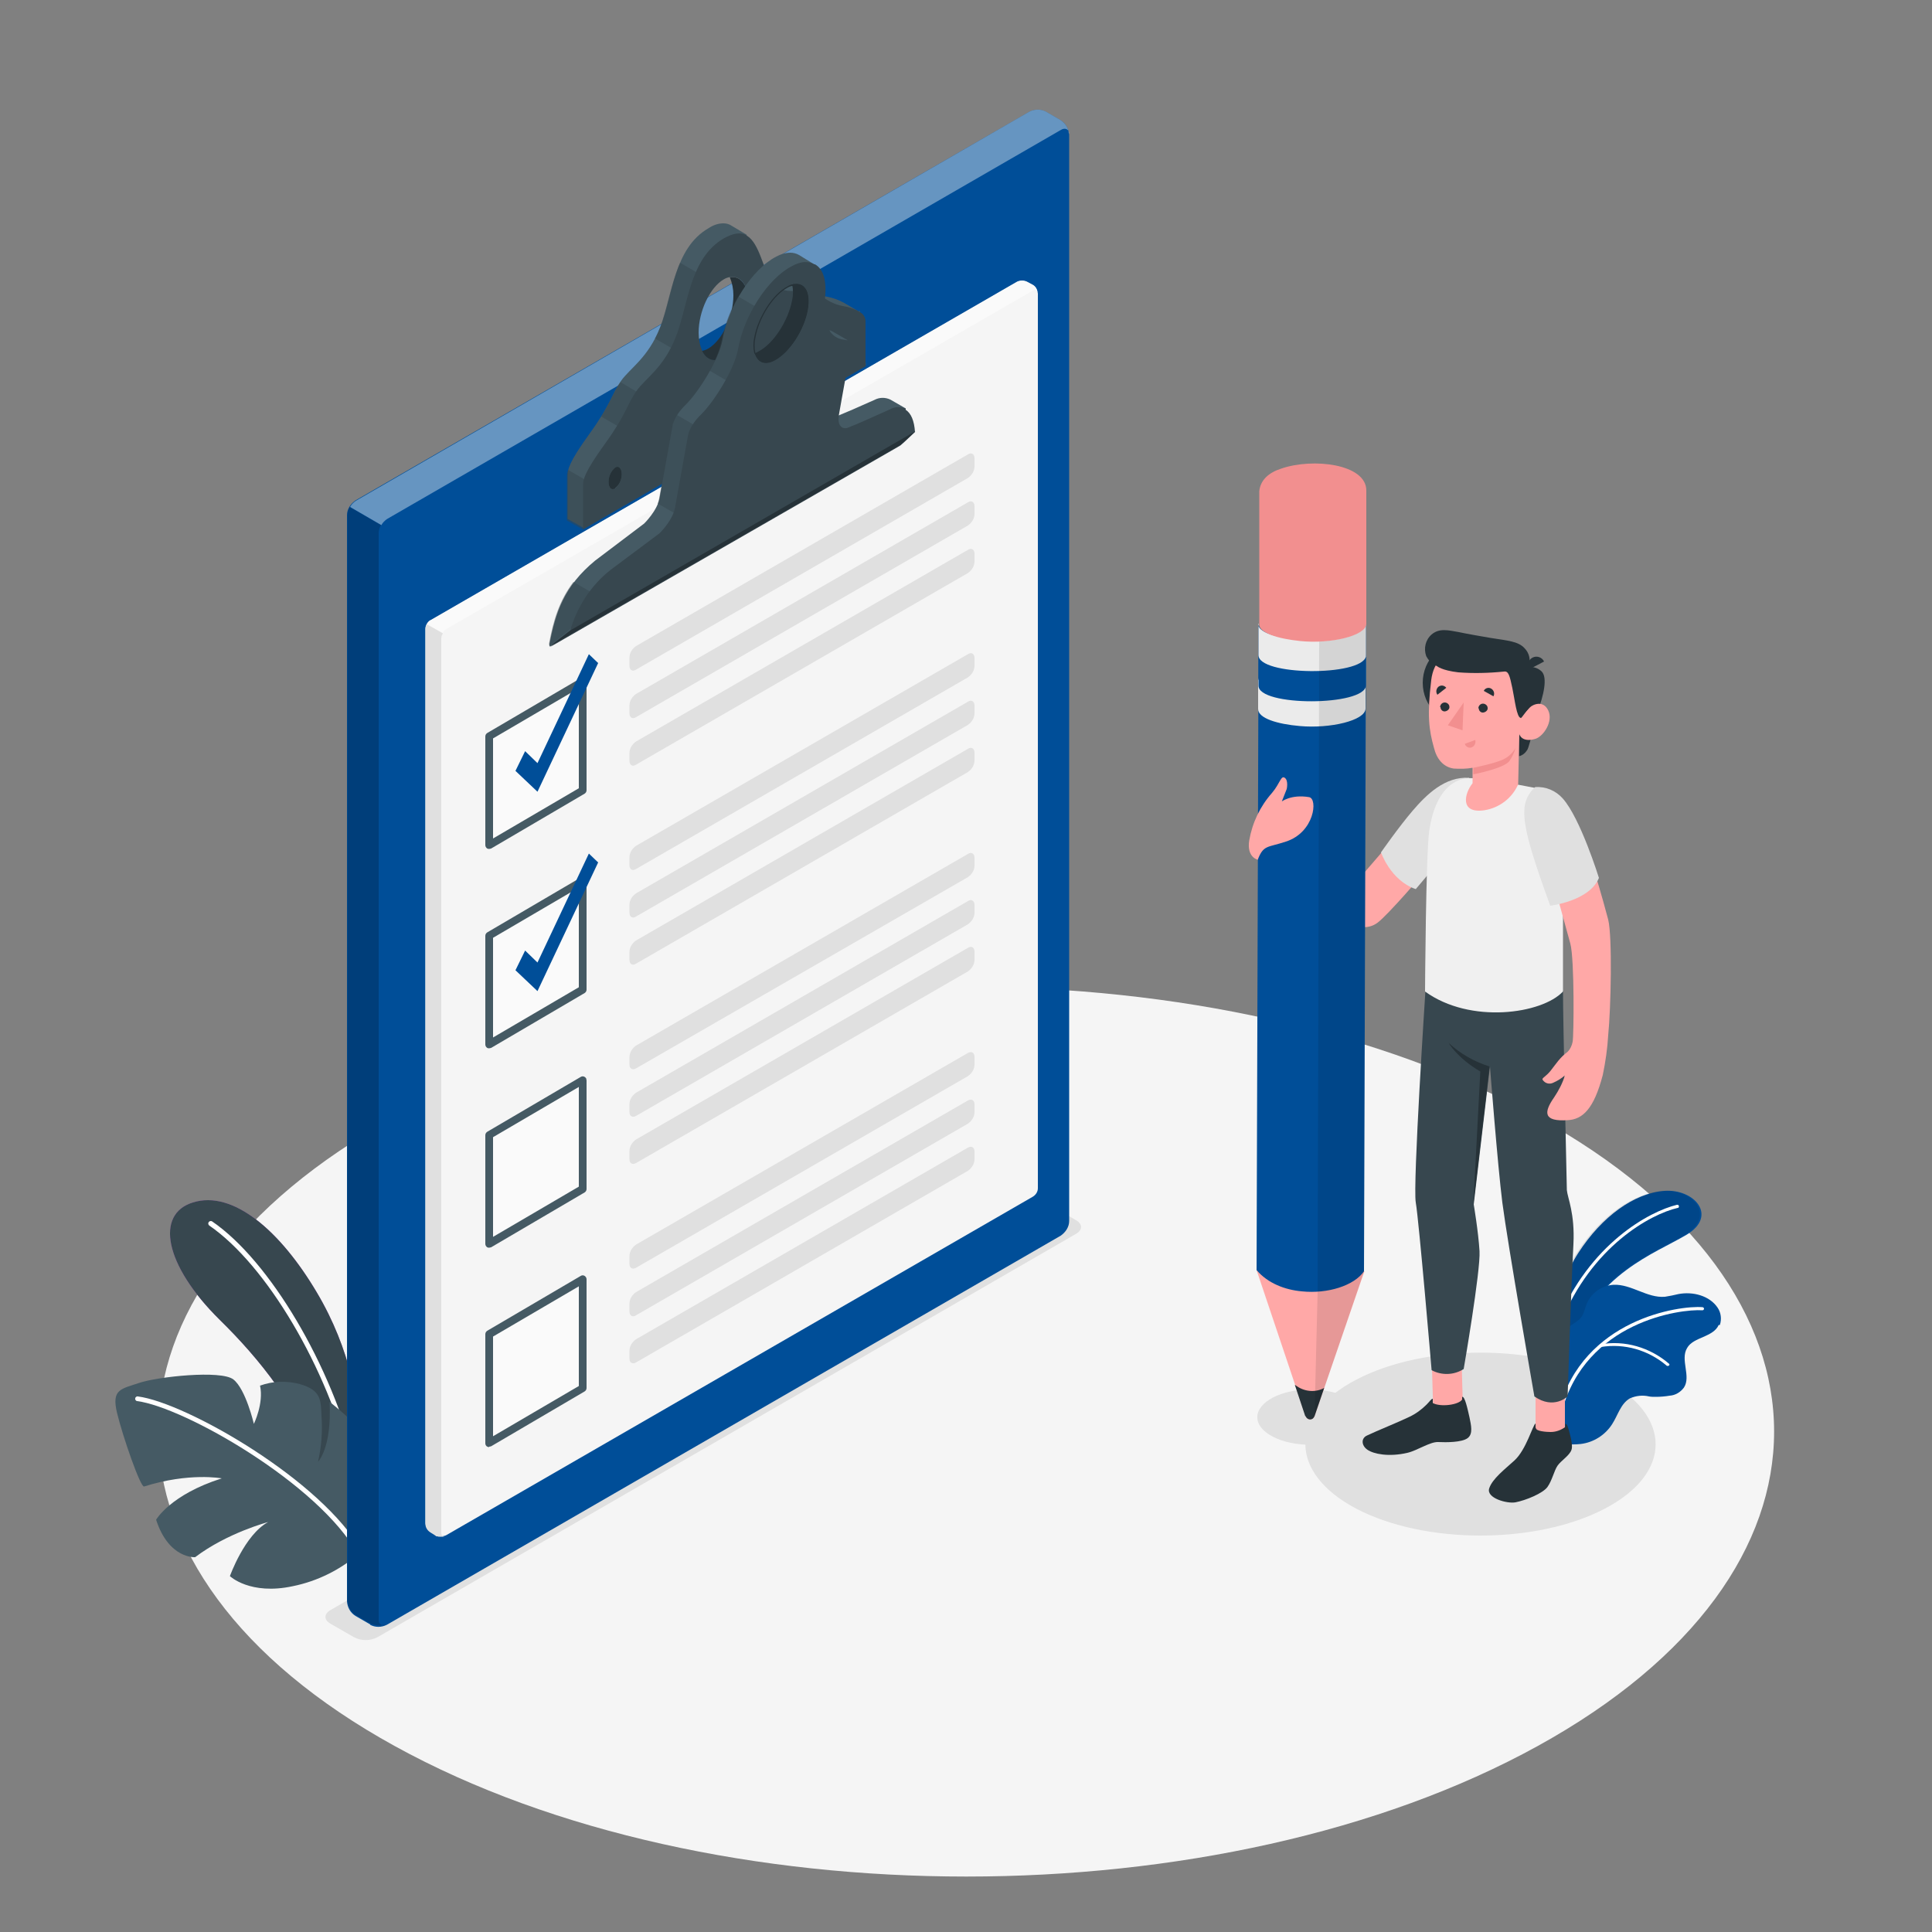 <?xml version="1.0" encoding="UTF-8"?>
<svg xmlns="http://www.w3.org/2000/svg" version="1.1" viewBox="0 0 500 500">
  <rect x="0" y="0" width="500" height="500" fill="#808080" stroke="none"/>
  <defs>
    <style>
      .cls-1 {
        fill: #e0e0e0;
      }

      .cls-2 {
        opacity: .1;
      }

      .cls-2, .cls-3, .cls-4, .cls-5 {
        isolation: isolate;
      }

      .cls-3 {
        opacity: .2;
      }

      .cls-6 {
        fill: #004e98;
      }

      .cls-7 {
        fill: #ebebeb;
      }

      .cls-8, .cls-4 {
        fill: #37474f;
      }

      .cls-9 {
        fill: #263238;
      }

      .cls-10 {
        fill: #ba68c8;
      }

      .cls-11 {
        fill: #f28f8f;
      }

      .cls-12, .cls-5 {
        fill: #fff;
      }

      .cls-13 {
        fill: #f0f0f0;
      }

      .cls-14 {
        fill: #fafafa;
      }

      .cls-4 {
        opacity: .5;
      }

      .cls-15 {
        fill: #f5f5f5;
      }

      .cls-16 {
        fill: #ffa8a7;
      }

      .cls-17 {
        fill: #455a64;
      }

      .cls-5 {
        opacity: .4;
      }
    </style>
  </defs>
  <g>
    <g id="Calque_1">
      <g id="freepik--Floor--inject-2">
        <path id="freepik--floor--inject-2" class="cls-15" d="M102.2,451.9c81.7,45,214,45,295.7,0s81.6-117.9,0-162.8-214-45-295.7,0-81.6,117.9,0,162.8Z"></path>
      </g>
      <g id="freepik--Shadows--inject-2">
        <path id="freepik--Shadow--inject-2" class="cls-1" d="M85.5,420.2l6.1,3.5c1.9,1,4.2,1,6.1,0l180.8-104.4c1.7-1,1.7-2.5,0-3.5l-6.1-3.5c-1.9-1-4.2-1-6.1,0l-180.8,104.4c-1.7,1-1.7,2.5,0,3.5Z"></path>
        <path id="freepik--shadow--inject-2" class="cls-1" d="M351.1,390.5c17.7,9.2,46.4,9.2,64.1,0s17.7-24.2,0-33.5-46.4-9.2-64.1,0-17.7,24.2,0,33.5Z"></path>
        <path id="freepik--shadow--inject-2-2" data-name="freepik--shadow--inject-2" class="cls-1" d="M329.4,371.8c5.3,2.8,14,2.8,19.3,0s5.3-7.3,0-10.1-14-2.8-19.3,0-5.4,7.3,0,10.1Z"></path>
      </g>
      <g id="freepik--plants--inject-2">
        <path class="cls-10" d="M93,373.1c.2-8.9-2.2-23.8-11-38.6-9.4-15.9-21.7-26.6-32.1-23.3-9.7,3-7.5,16.1,7,30.4,10.2,10,20.5,22.8,25.3,37.3l8.2,18.7,2.7-24.5Z"></path>
        <path class="cls-8" d="M93,373.1c.2-8.9-2.2-23.8-11-38.6-9.4-15.9-21.7-26.6-32.1-23.3-9.7,3-7.5,16.1,7,30.4,10.2,10,20.5,22.8,25.3,37.3l8.2,18.7,2.7-24.5Z"></path>
        <path class="cls-12" d="M91.4,379.8c-.3,0-.5-.2-.5-.5-6.2-25.4-22-52-36.7-62.1-.3-.2-.4-.6-.2-.9.2-.3.6-.4.9-.2,14.9,10.2,30.9,37.2,37.2,62.8,0,.3-.1.7-.5.8,0,0-.1,0-.2,0Z"></path>
        <path class="cls-17" d="M93.1,401.9c-4.9,4.3-10.9,7.3-17.3,8.6-11.1,2.4-16.3-2.6-16.3-2.6,0,0,3.8-10.7,9.9-14,0,0-10.6,2.8-18.9,9.1,0,0-6.8.5-10.1-9.7,0,0,3.7-6.5,17-10.7,0,0-8.4-1.6-20.1,2.1-.9.4-5.5-12.8-7-19s1-6.2,5.7-7.8,21.2-3.4,24.4-.9,5.3,11.5,5.3,11.5c0,0,2.6-5.3,1.6-9.9,3.3-1.2,6.9-1.3,10.3-.4,5.6,1.6,5.4,4.2,5.6,8.2.3,4,0,8-.9,11.9,0,0,3.6-3.5,3-15.5,0,0,7.7,5.9,11,11.1s3.4,19.5-3.2,28Z"></path>
        <path class="cls-12" d="M93.2,402.5c-.2,0-.5-.1-.6-.3-10.1-18.2-44.9-38-57.1-39.6-.3,0-.6-.4-.5-.7,0,0,0,0,0,0,0-.3.4-.6.7-.5,12.4,1.6,47.7,21.7,58,40.2.2.3,0,.7-.2.8,0,0,0,0,0,0,0,0-.2,0-.3,0Z"></path>
      </g>
      <path class="cls-6" d="M401,345.8s1.4-12.2,7.5-21.6,14.4-15.4,22.2-16,14,6.5,5.7,11.4-23.1,9.9-29.9,28.3l-5.5-2.1Z"></path>
      <path class="cls-2" d="M400.6,345.8s1.4-12.2,7.5-21.6,14.4-15.4,22.2-16,14,6.5,5.7,11.4-23.1,9.9-29.9,28.3l-5.5-2.1Z"></path>
      <path class="cls-12" d="M403.3,342.6h0c-.2,0-.3-.3-.2-.5,8.2-20.2,23.8-28.6,30.9-30.3.2,0,.4,0,.5.3,0,0,0,0,0,0,0,.2,0,.5-.3.5-7,1.6-22.3,9.9-30.3,29.8,0,.2-.3.3-.5.2Z"></path>
      <path class="cls-6" d="M444.8,342.9c-.7,1.6-2.4,2.4-4,3.1s-3.4,1.4-4.2,2.9c-1.8,3,1.1,7.3-.8,10.2-.9,1.2-2.2,2-3.7,2.1-1.2.2-2.4.3-3.6.3-.6,0-1.2,0-1.7-.1-1.7-.4-3.4-.2-5,.5-2.4,1.4-3.1,4.4-4.6,6.7-1.8,2.8-4.8,4.7-8.1,5.1-1.1.1-3.1.3-4.2-.3h-.2c-.1-.3-.3-.5-.4-.7,0,0,0,0,0,0-.4-1.6.3-3.2.3-4.8,0,0,0-.2,0-.3,0-1.9-.1-3.8-.2-5.6,0-3.5-.1-6.9-.1-10.4,0-2.2-.2-4.7.7-6.8,1.1-2.3,3.7-2.4,4.7-4.7.4-.9.6-1.9,1-2.8,1.2-2.8,3.9-4.6,6.9-4.8,4.6-.2,8.7,3.5,13.3,3.1,1.2-.2,2.3-.4,3.5-.7,3.7-.7,8,.4,10.1,3.5.9,1.3,1.1,3,.6,4.5Z"></path>
      <path class="cls-12" d="M403.7,365.5h0c-.2,0-.3-.3-.3-.5,6.3-23.7,31.3-27.2,37.2-26.7.2,0,.4.2.4.4,0,.2-.2.4-.4.4h0c-5.7-.4-30.2,2.9-36.4,26.2,0,.2-.2.3-.5.3,0,0,0,0,0,0Z"></path>
      <path class="cls-12" d="M431.5,353.5c0,0-.2,0-.2-.1-4.7-4-10.9-5.8-17-4.8-.2,0-.4-.1-.4-.3,0-.2.1-.4.3-.4,6.3-1.1,12.8.8,17.7,5,.2.1.2.4,0,.5,0,0,0,0,0,0,0,.1-.2.1-.4.1Z"></path>
      <path class="cls-6" d="M95.8,420.4l-3.8-2.2c-1.3-.8-2.1-2.2-2.2-3.8V133.3c0-1.5.9-2.9,2.2-3.8L266.4,28.9c1.4-.7,3-.7,4.3,0l3.8,2.2c1.3.8,2.1,2.2,2.2,3.8v281.1c0,1.5-.9,2.9-2.2,3.8l-174.4,100.7c-1.4.7-3,.7-4.3,0Z"></path>
      <path class="cls-5" d="M276.7,34.5c-.1-1.1-1.1-1.5-2.1-.9l-174.4,100.7c-.6.4-1.2,1-1.5,1.6l-8.1-4.7c.4-.7.9-1.2,1.5-1.6L266.4,28.9c1.4-.7,3-.7,4.3,0l3.8,2.2c1.2.8,2,2,2.1,3.4Z"></path>
      <path class="cls-3" d="M99.7,420.5s0,0-.1,0h-.2c0,0,0,0,0,0h-.4c0,.1,0,.1,0,.1-.9.2-1.8,0-2.6-.2-.2,0-.3-.1-.5-.2l-3.8-2.2c-1.3-.8-2.1-2.2-2.2-3.8V133.3c0-.8.2-1.5.6-2.1l8.1,4.7c-.4.6-.6,1.4-.6,2.1v281.1c0,.4,0,.8.3,1.1.3.3.7.5,1.2.4h.2Z"></path>
      <path class="cls-17" d="M222.2,80.6l-.3-.2-3.6-2.1c-1.3-.7-2.7-1.2-4.2-1.5-.6-.1-1.2-.3-1.7-.5-.5-.2-1.1-.4-1.6-.7l.3-.3h0l-4.1-2.4h0c-.3-.2-.7-.3-1.1-.4-1.5-.4-3.8.5-6.1.3-1.7-.2-3.2-1.1-4.1-2.5-1.4-1.9-2.2-5.2-3.5-7.9l1.1-1.6-.3-.2-3.7-2.2c-.6-.4-1.3-.6-2.1-.6-1.4,0-2.7.5-3.9,1.3-8.9,5.2-9.2,17.4-12.4,25.5s-7.8,10.6-10.2,14-2.6,6-8.1,13.6-5.7,9.4-5.7,10.8v11.3l4.1,2.3,73.1-42.2-1.6-14ZM155.2,124.1c-.9.5-1.7-.2-1.7-1.7,0-1.4.6-2.8,1.7-3.7.9-.6,1.7.2,1.7,1.7,0,1.4-.6,2.8-1.7,3.7h0ZM187.3,92.5c-2.4,1.4-4.5.6-5.6-1.7-2.8.6-4.9-2.2-4.9-6.9s2.9-11.7,6.5-13.8c1.6-1.2,3.9-.8,5.1.8.2.3.4.6.5.9,2.8-.6,4.9,2.2,4.9,6.9s-2.9,11.7-6.5,13.8ZM211.6,91.5c-.9.6-1.7-.2-1.7-1.7,0-1.4.6-2.8,1.7-3.7,1-.6,1.7.2,1.7,1.7,0,1.4-.6,2.8-1.7,3.6Z"></path>
      <path class="cls-4" d="M154.8,126.1l-7.8-4.5c-.2.6-.3,1.2-.3,1.8v11.3l4.1,2.3,4.1-2.4v-8.5Z"></path>
      <path class="cls-4" d="M162.9,112.1l4.1-9.4-6.4-3.8h0c-1.9,2.6-2.4,4.7-5,8.9l7.4,4.3Z"></path>
      <path class="cls-4" d="M179.2,93.3l.5-2.7c-1.8-.8-3-3.2-3-6.7s2.1-9.9,5-12.6l-5.7-3.3c-2.4,5.5-3.3,11.9-5.2,16.8-.4,1-.8,1.9-1.3,2.8l9.7,5.6Z"></path>
      <path class="cls-8" d="M222.2,80.6l-.3-.2c-1.2-.6-2.5-1-3.8-1.2-2.1-.4-4.1-1.4-5.7-2.8-.4-.4-.8-.7-1.3-1-.3-.2-.7-.3-1.1-.4-2.5-.6-6.9,2.1-10.2-2.1h-.1c-2.2-3.1-3.1-9.9-6.4-11.9l-.3-.2c-1.4-.7-3.2-.5-5.7.9-8.9,5.2-9.2,17.4-12.4,25.5s-7.8,10.6-10.2,14-2.6,6-8.1,13.6-5.7,9.4-5.7,10.8v11.4l73.1-42.2v-11.3c.1-1.2-.5-2.3-1.6-2.8ZM159.2,126.4c-1,.6-1.7-.2-1.7-1.7,0-1.4.6-2.8,1.7-3.7,1-.6,1.7.2,1.7,1.7,0,1.4-.6,2.8-1.7,3.7h0ZM187.3,92.4c-2.4,1.4-4.5.6-5.6-1.7-.6-1.4-.9-3-.9-4.6,0-5.5,2.9-11.7,6.5-13.8.5-.3,1-.5,1.6-.6,2.8-.6,4.9,2.2,4.9,6.9,0,5.6-2.9,11.7-6.5,13.8h0ZM215.6,93.9c-1,.6-1.7-.2-1.7-1.7,0-1.4.6-2.8,1.7-3.7,1-.6,1.7.2,1.7,1.7,0,1.4-.6,2.8-1.7,3.7h0Z"></path>
      <path class="cls-9" d="M193.8,78.7c0,5.5-2.9,11.7-6.5,13.8-2.4,1.4-4.5.6-5.6-1.7.6-.1,1.1-.3,1.6-.6,3.6-2.1,6.5-8.2,6.5-13.8,0-1.6-.3-3.1-.9-4.6,2.8-.6,4.9,2.2,4.9,6.9Z"></path>
      <path class="cls-9" d="M159.2,126.4c-1,.6-1.7-.2-1.7-1.7,0-1.4.6-2.8,1.7-3.7.9-.6,1.7.2,1.7,1.7,0,1.4-.6,2.8-1.7,3.6"></path>
      <path class="cls-9" d="M215.6,93.9c-1,.6-1.7-.2-1.7-1.7,0-1.4.6-2.8,1.7-3.7,1-.6,1.7.2,1.7,1.7,0,1.4-.6,2.8-1.7,3.6"></path>
      <path class="cls-15" d="M111.4,160.6l151.8-87.6c.8-.4,1.8-.4,2.6,0l1.5.8c.8.5,1.2,1.3,1.3,2.2v231.5c0,.9-.5,1.7-1.3,2.2l-151.8,87.6c-.8.4-1.8.4-2.6,0l-1.5-.9c-.8-.5-1.2-1.3-1.3-2.2v-231.5c0-.9.5-1.7,1.3-2.2Z"></path>
      <path class="cls-14" d="M268.5,75.6c-.2-.5-.7-.7-1.2-.4l-151.8,87.6c-.4.2-.7.6-.9,1l-4.1-2.3c.2-.4.5-.8.9-1l151.8-87.6c.8-.4,1.8-.4,2.6,0l1.5.8c.7.4,1.1,1.1,1.2,1.9Z"></path>
      <path class="cls-1" d="M115.2,397.6c-.2,0-.3.1-.5.1h-.2c-.3,0-.5,0-.8,0-.2,0-.3,0-.5-.1h-.3c0-.1-1.5-1-1.5-1-.8-.5-1.3-1.3-1.3-2.2v-231.5c0-.5.1-.9.4-1.3l4.1,2.3c-.2.4-.4.8-.4,1.3v231.5c0,.7.4,1.1,1,.9Z"></path>
      <path class="cls-17" d="M234.4,105.7l-4-2.3c-1.3-.6-2.8-.6-4.1.1-4.7,2.1-6.8,3-9.2,4l-1.8.7c-.9.4-2.9,0-2.3-3.3l6.3-16.9h0l-4-2.3c-.2-.1-.4-.2-.7-.2-.1,0-.3,0-.4,0-2.6,0-3.3-16.6-3.3-17.1h-.2c0,0-3.9-2.4-3.9-2.4-.7-.4-1.5-.6-2.2-.6-1.3,0-2.6.4-3.7,1-6.2,3.2-12.4,12.8-13.9,21.5-1,5.4-6.4,13.8-9.6,16.9s-3.4,5.7-3.4,5.7l-2.5,13.9-.8,4.5c-.6,3.3-4,6.6-4,6.6l-12.7,9.6c-8,6.6-10.2,13.3-11.8,21.6h0c0,.3,0,.6.1.6,0,0,0,0,.1,0h0l1.6-.9,87.6-50.5c.4-.3.7-.7.8-1.2h0c.5-3,2-8.7,2-8.7h0ZM209.1,80.1c-.9,5.3-4.8,11.2-8.6,13.2-2.6,1.4-4.5.5-5.2-1.9-1,.4-2,.2-2.9-.4-1.2-1,9.9-20.1,10.9-19.7.9.5,1.5,1.3,1.7,2.3,3.1-.9,4.9,1.7,4.1,6.5Z"></path>
      <path class="cls-4" d="M154.8,154.3l-6.4-3.7c-3.7,4.9-5.2,10-6.3,15.9h0c0,.3,0,.6.1.6,0,0,0,0,.1,0h0l5-4,7.4-8.9Z"></path>
      <path class="cls-4" d="M170.2,130.3l9,5.2,4.1-23.4-8.1-4.7c-.6.9-1.1,2-1.3,3.1l-2.5,13.9-.8,4.5c-.1.5-.2,1-.4,1.4Z"></path>
      <path class="cls-4" d="M191.1,76.7c-2.1,3.5-3.5,7.2-4.3,11.2-.6,2.8-1.7,5.5-3.2,8l7.7,4.5,3.8-8.9c-.9.3-2,.2-2.8-.4-.6-.5,2-5.8,4.9-10.8l-6.2-3.6Z"></path>
      <path class="cls-8" d="M234.4,105.8h0c-1.3-.6-2.8-.6-4,.1-5.8,2.6-7.5,3.4-11,4.8-.9.4-2.8,0-2.3-3.1,0,0,0-.1,0-.2l.8-4.5,2.2-12.2s.5-1.9-.8-2.6h0c-.3-.1-.7-.2-1-.2-1.5-.2-2.8-1-3.6-2.3-1.4-2.1-1.9-4.6-1.4-7,.9-5.2,0-8.9-2.4-10.2h-.2c-1.5-.9-3.5-.8-5.8.5-6.2,3.2-12.4,12.8-13.9,21.5-1,5.4-6.4,13.8-9.6,16.9s-3.4,5.7-3.4,5.7l-2.5,13.9-.8,4.5c-.6,3.3-4,6.6-4,6.6l-12.7,9.5c-5.1,4-8.7,9.6-10.5,15.9,0,0-4.8,3.7-5.1,4h0l1.6-.9,87.8-50.5s1-.6,1.2-.7,3.8-3.5,3.8-3.5c-.2-2.9-1-4.9-2.5-5.8ZM209.1,80.1c-.9,5.3-4.8,11.2-8.6,13.2-2.6,1.4-4.5.5-5.2-1.9-.3-1.4-.3-2.8,0-4.1.9-5.3,4.8-11.2,8.6-13.2.4-.2.7-.3,1.1-.5,3.1-.9,4.9,1.7,4.1,6.5Z"></path>
      <path class="cls-9" d="M209.1,80.1c-.9,5.3-4.8,11.2-8.6,13.2-2.6,1.4-4.5.5-5.2-1.9.4-.1.8-.3,1.1-.5,3.8-2,7.6-7.9,8.6-13.2.3-1.4.3-2.8,0-4.1,3.1-.9,4.9,1.7,4.1,6.5Z"></path>
      <path class="cls-9" d="M205.4,73.9h0c.7,0,1.4.3,1.8.9,1.6,2.2,0,7.9-.6,9.8-.9,2.5-6.8,8.5-8.4,8.5-1.1-.2-2-.8-2.7-1.7-.3-1.3-.3-2.7,0-4,.9-5.2,4.7-11.1,8.4-13,.3-.2.7-.3,1-.4h.4M205.3,73.6h-.4c-.4.1-.7.3-1.1.5-3.8,2-7.6,7.9-8.6,13.2-.3,1.4-.3,2.8,0,4.1.7,1,1.7,1.7,2.9,1.8h0c1.8,0,7.7-6,8.6-8.7s3-11-1.5-11h0Z"></path>
      <path class="cls-9" d="M142.4,167.2l89.5-51.4,1.2-.7c.2-.1,3.8-3.5,3.8-3.5l-89.4,51.6s-5.4,4.2-5.1,4Z"></path>
      <polygon class="cls-14" points="126.6 190.6 150.8 176.4 150.8 204.5 126.6 218.7 126.6 190.6"></polygon>
      <path class="cls-17" d="M127.6,191.1v25.9l22.2-13v-25.9l-22.2,13ZM126.6,219.7c-.2,0-.3,0-.5-.1-.3-.2-.5-.5-.5-.9v-28.1c0-.4.2-.7.5-.9l24.2-14.2c.3-.2.7-.2,1,0,.3.2.5.5.5.9v28.1c0,.4-.2.7-.5.9l-24.2,14.2c-.1,0-.3.1-.5.1h0Z"></path>
      <path class="cls-1" d="M162.9,170.3v2c0,1.1.8,1.6,1.7,1l85.9-49.6c1-.7,1.7-1.8,1.7-3v-2.1c0-1.1-.8-1.6-1.7-1l-85.9,49.6c-1,.7-1.7,1.8-1.7,3Z"></path>
      <path class="cls-1" d="M162.9,182.6v2c0,1.1.8,1.6,1.7,1l85.9-49.6c1-.7,1.7-1.8,1.7-3v-2c0-1.1-.8-1.6-1.7-1l-85.9,49.6c-1,.7-1.7,1.8-1.7,3Z"></path>
      <path class="cls-1" d="M162.9,194.9v2c0,1.1.8,1.6,1.7,1l85.9-49.6c1-.7,1.7-1.8,1.7-3v-2c0-1.1-.8-1.6-1.7-1l-85.9,49.6c-1,.7-1.7,1.8-1.7,3Z"></path>
      <polygon class="cls-6" points="139.1 204.9 133.4 199.5 135.9 194.4 139.1 197.5 152.4 169.3 154.8 171.6 139.1 204.9"></polygon>
      <polygon class="cls-14" points="126.6 242.1 150.8 228 150.8 256.1 126.6 270.3 126.6 242.1"></polygon>
      <path class="cls-17" d="M127.6,242.7v25.8l22.2-13v-25.8l-22.2,13ZM126.6,271.3c-.2,0-.3,0-.5-.1-.3-.2-.5-.5-.5-.9v-28.1c0-.4.2-.7.5-.9l24.2-14.2c.5-.3,1.1-.1,1.4.4,0,.2.1.3.1.5v28.1c0,.4-.2.7-.5.9l-24.2,14.2c-.2,0-.3.1-.5.1Z"></path>
      <path class="cls-1" d="M162.9,221.9v2c0,1.1.8,1.6,1.7,1l85.9-49.6c1-.7,1.7-1.8,1.7-3v-2c0-1.1-.8-1.6-1.7-1l-85.9,49.6c-1,.7-1.7,1.8-1.7,3Z"></path>
      <path class="cls-1" d="M162.9,234.2v2c0,1.1.8,1.6,1.7,1l85.9-49.6c1-.7,1.7-1.8,1.7-3v-2c0-1.1-.8-1.6-1.7-1l-85.9,49.6c-1,.7-1.7,1.8-1.7,3Z"></path>
      <path class="cls-1" d="M162.9,246.4v2c0,1.1.8,1.6,1.7,1l85.9-49.6c1-.7,1.7-1.8,1.7-3v-2c0-1.1-.8-1.6-1.7-1l-85.9,49.6c-1,.7-1.7,1.8-1.7,3Z"></path>
      <polygon class="cls-6" points="139.1 256.5 133.4 251.1 135.9 246 139.1 249.1 152.4 220.9 154.8 223.2 139.1 256.5"></polygon>
      <polygon class="cls-14" points="126.6 293.8 150.8 279.6 150.8 307.7 126.6 321.9 126.6 293.8"></polygon>
      <path class="cls-17" d="M127.6,294.3v25.8l22.2-13v-25.8l-22.2,13ZM126.6,322.9c-.2,0-.3,0-.5-.1-.3-.2-.5-.5-.5-.9v-28.1c0-.4.2-.7.5-.9l24.2-14.2c.5-.3,1.1-.1,1.4.4,0,.2.1.3.1.5v28.1c0,.4-.2.7-.5.9l-24.2,14.2c-.2,0-.3.1-.5.1Z"></path>
      <path class="cls-1" d="M162.9,273.5v2c0,1.1.8,1.5,1.7,1l85.9-49.5c1-.7,1.7-1.8,1.7-3v-2c0-1.1-.8-1.6-1.7-1l-85.9,49.6c-1,.7-1.6,1.7-1.7,2.9Z"></path>
      <path class="cls-1" d="M162.9,285.8v2c0,1.1.8,1.5,1.7,1l85.9-49.6c1-.7,1.7-1.8,1.7-3v-2c0-1.1-.8-1.6-1.7-1l-85.9,49.6c-1,.7-1.7,1.8-1.7,3Z"></path>
      <path class="cls-1" d="M162.9,298v2c0,1.1.8,1.5,1.7,1l85.9-49.6c1-.7,1.7-1.8,1.7-3v-2.1c0-1.1-.8-1.6-1.7-1l-85.9,49.6c-1,.7-1.7,1.8-1.7,3Z"></path>
      <polygon class="cls-14" points="126.6 345.3 150.8 331.2 150.8 359.3 126.6 373.5 126.6 345.3"></polygon>
      <path class="cls-17" d="M127.6,345.9v25.8l22.2-13v-25.8l-22.2,13ZM126.6,374.5c-.6,0-1-.4-1-1v-28.2c0-.4.2-.7.5-.9l24.2-14.2c.3-.2.7-.2,1,0,.3.2.5.5.5.9v28.1c0,.4-.2.7-.5.9l-24.2,14.2c-.1,0-.3.1-.5.1h0Z"></path>
      <path class="cls-1" d="M162.9,325.1v2c0,1.1.8,1.5,1.7,1l85.9-49.6c1-.7,1.7-1.8,1.7-3v-2c0-1.1-.8-1.5-1.7-1l-85.9,49.6c-1,.7-1.7,1.8-1.7,3Z"></path>
      <path class="cls-1" d="M162.9,337.4v2c0,1.1.8,1.6,1.7,1l85.9-49.6c1-.7,1.7-1.8,1.7-3v-2c0-1.1-.8-1.5-1.7-1l-85.9,49.6c-1,.7-1.7,1.8-1.7,3Z"></path>
      <path class="cls-1" d="M162.9,349.6v2c0,1.1.8,1.5,1.7,1l85.9-49.6c1-.7,1.7-1.8,1.7-3v-2c0-1.1-.8-1.5-1.7-1l-85.9,49.6c-1,.7-1.7,1.8-1.7,3Z"></path>
      <g id="freepik--character-boy--inject-2">
        <circle class="cls-9" cx="379.1" cy="176.7" r="10.9"></circle>
        <path class="cls-16" d="M366.2,210.6l-15.5,18-20.8-9-.4,11.3s17,7.9,19.6,8.5,5.1,1.1,7.4-.6c2.7-2,12.2-13.1,12.2-13.1l-2.6-15.1Z"></path>
        <path class="cls-1" d="M380.2,201.3c-6.2-.4-11,4.3-14.6,8.5s-8.2,10.8-8.2,10.8c0,0,2.5,7.3,9,9.5l11.3-13.4,2.5-15.3Z"></path>
        <rect class="cls-16" x="397.4" y="360.2" width="7.6" height="13.1"></rect>
        <polygon class="cls-16" points="378.6 364.1 370.9 364.4 370.5 350.6 378.2 350.3 378.6 364.1"></polygon>
        <path class="cls-8" d="M404.5,256.5c0,7.3,1,51.5,1,51.5.2,2.1,2.1,6,1.7,14-.6,11-1.5,39.4-1.5,39.4,0,0-3.6,3.5-8.6,0,0,0-6.9-39.4-8.3-50.2-1.2-9.5-3.2-35.2-3.2-35.2l-4.2,35.7s1.2,7.1,1.5,12.1-4.1,30.5-4.1,30.5c-2.5,1.6-5.7,1.7-8.3.3,0,0-3.3-38.9-4.1-43.4s2.5-54.8,2.5-54.8h35.7Z"></path>
        <path class="cls-13" d="M397.2,203.8c3.3.6,6,3.1,6.7,6.4.4,1.9.6,3.9.6,5.8v40.6c-5.4,5.8-24,8.5-35.7,0,0,0,.2-35.8,1.1-41.7,1.5-10.2,6.4-13.9,11.3-13.5l11.8,1.7,4.2.8Z"></path>
        <path class="cls-9" d="M397.8,184.4s-1.8,8.2-2.5,9.6c-.5.8-1.2,1.5-2.2,1.7v-5.8c.1,0,4.6-5.6,4.6-5.6Z"></path>
        <path class="cls-9" d="M395.6,172.6c1.2-.1,2.5.3,3.4,1.2,1.5,1.5.6,6.1-1.2,10.6l-3.3.4,1.1-12.2Z"></path>
        <path class="cls-16" d="M393.5,184.8c.7.4,1.6-.9,2.4-1.7s3.5-2,4.8.8-1.2,6.6-3.3,7.3c-3.6,1.1-4.2-1.2-4.2-1.2l-.3,13c-1.6,3.6-4.9,6.1-8.8,6.7-6.4.9-5.1-4.4-3-7v-4c-1.6.3-3.3.3-4.9.2-2.7-.4-4.4-2.5-5.1-5.4-1.3-4.6-1.8-8.4-.7-17.5,1.2-10,12.8-10.1,19.1-6.1s3.9,14.9,3.9,14.9Z"></path>
        <path class="cls-9" d="M393.5,185.9c.3,0,1.6-2.1,2.4-2.9,1.1-1.1-.3-10.5-.3-10.5.6-1.7.2-3.5-1.1-4.8-1.6-1.7-4.2-1.9-8.7-2.6-2.3-.4-5.9-1-8.2-1.5-2.8-.5-5.1-1.1-7.1.6-1.6,1.4-2.1,3.6-1.4,5.6.2.4.5.8.8,1.2.5.6,1.2,1.1,2,1.4,0,0,1.2,1.1,5.5,1.6,3.9.3,7.9.2,11.8-.2,1.2-.2,1.5,1,2.2,4.3.6,2.8,1.1,7.7,2.2,7.7Z"></path>
        <path class="cls-9" d="M395.6,173.3l4-2.1c-.5-1.1-1.9-1.6-3-1,0,0,0,0,0,0-1.1.6-1.6,2-1,3.1Z"></path>
        <path class="cls-11" d="M381.3,198.7s6-1.2,8-2.3c1.2-.6,2.2-1.6,2.9-2.8-.3,1.2-.9,2.4-1.6,3.4-1.5,1.9-9.3,3.4-9.3,3.4v-1.6Z"></path>
        <path class="cls-9" d="M382.7,183.3c0,.7.6,1.2,1.2,1.1s1.2-.6,1.1-1.2c0-.6-.6-1.1-1.2-1.1-.7,0-1.2.6-1.2,1.2,0,0,0,0,0,0Z"></path>
        <path class="cls-9" d="M384,178.8l2.5,1.4c.4-.7.1-1.6-.6-2-.7-.4-1.6-.1-1.9.6,0,0,0,0,0,0Z"></path>
        <path class="cls-11" d="M381.8,191.5l-2.7,1c.2.8,1.1,1.2,1.8.9,0,0,0,0,0,0,.7-.3,1.1-1.1.9-1.9Z"></path>
        <path class="cls-9" d="M372,179.8l2.3-1.8c-.5-.6-1.3-.8-2-.3,0,0,0,0,0,0-.6.5-.8,1.4-.3,2.1Z"></path>
        <path class="cls-9" d="M372.8,183c0,.7.6,1.2,1.2,1.1s1.2-.6,1.1-1.2c0-.6-.6-1.1-1.2-1.1-.7,0-1.2.6-1.2,1.2,0,0,0,0,0,0Z"></path>
        <polygon class="cls-11" points="378.8 181.8 378.5 189 374.7 187.7 378.8 181.8"></polygon>
        <path class="cls-9" d="M397.4,369.5v-1.1c-.7.3-2.4,6.8-5.5,9.6-2.4,2.2-5.7,4.7-6.5,7.2s4.6,4,6.8,3.6c2.6-.5,7.1-2.3,8.3-4s1.7-4.2,2.6-5.5,3.1-2.6,3.6-4.1c.3-.8,0-2.5-.4-4s-.7-2.8-1.2-2.7v.8c-1.1.8-2.4,1.3-3.8,1.3-1.1,0-3.8-.2-3.8-1Z"></path>
        <path class="cls-9" d="M370.8,362c-.4,0-.7.6-1.6,1.5-1.3,1.3-2.8,2.4-4.5,3.2-2.9,1.4-8.4,3.6-10.9,4.8-1.6.7-1.5,2.6.1,3.7s5.5,1.9,10.3.8c2.6-.6,5.9-2.9,8-2.8s6.1.1,7.6-1,.9-3.4.5-5.4c-.5-2.2-1.2-5.5-1.9-5.3v.7c-.9,1.4-5.6,2-7.6.9v-1.1Z"></path>
        <path class="cls-9" d="M385.5,276c-3.9-1.2-7.6-3.3-10.6-6.1,0,0,2.1,3.8,8.2,7.4l-1.8,34.4,4.2-35.7Z"></path>
      </g>
      <path class="cls-16" d="M353.1,329l-12.9,37.5c-.2.6-.9,1-1.5.8-.4-.1-.6-.4-.8-.8l-12.7-37.8,27.8.3Z"></path>
      <path class="cls-9" d="M337.9,366.5c.2.6.9,1,1.5.8.4-.1.6-.4.8-.8l2.5-7.3h0c-2.2,1.2-4.9,1-7-.4l-.6-.4,2.7,8.1Z"></path>
      <path class="cls-6" d="M325.7,161.4v8.1l-.5,159.2c2.9,3.4,7.3,5.1,11.7,5.5,6.7.7,13.6-1.5,16.1-5.2l.5-159.1v-8.5c-.3,5.5-28.1,5.5-27.8,0Z"></path>
      <path class="cls-7" d="M325.6,175.3v8.2c0,2.4,5,3.9,10.8,4.4,7.8.7,16.9-1.4,17-4.5v-8.2c-.1,3.1-9.2,5.3-17,4.5-5.6-.5-10.5-2-10.8-4.2h0c0,0,0-.2,0-.3Z"></path>
      <path class="cls-6" d="M325.7,177.4c-.2,5.5,27.6,5.4,27.8,0v-8.2c-.2,5.5-28,5.6-27.8,0v8.2Z"></path>
      <path class="cls-7" d="M325.7,161.4v8.1c-.2,5.4,26.6,5.6,27.8.4,0-.1,0-.2,0-.3v-8.2c-.4,5.5-28.1,5.5-27.9,0Z"></path>
      <path class="cls-2" d="M353.5,169.9v-8.5c-.1,2.5-5.8,4.3-12.1,4.6l-.4,168.4-.8,32.2,12.8-37.5h0l.4-159.1Z"></path>
      <path class="cls-11" d="M325.9,127v34.4c-.2,2.4,4.8,3.9,10.6,4.5,7.8.8,16.9-1.3,17.1-4.4h0v-34.5c.1-6.9-13.8-8.6-22.1-5.7-3.1,1-5.3,2.9-5.6,5.8Z"></path>
      <path class="cls-16" d="M416.2,267.9c-.2,3.5-.7,6.9-1.4,10.3-2.3,8.8-5.2,11.5-9.1,11.7-6.2.4-6.3-1.9-3.5-5.9,1.2-1.8,2.2-3.7,2.8-5.7-.9.8-1.9,1.4-3,1.9-1,.5-2.2.2-2.8-.8-.2-.4.9-.8,2.1-2.3,1.5-1.9,2.3-3.3,4.4-4.9.7-.7,1.1-1.6,1.3-2.6.3-1.3.5-21.3-.6-25.4l-5.3-19.2c-4.4-3-9-17.8-2.4-21,6.2.7,10.8,8.8,17.5,34,1.1,4.5.7,23,0,29.9Z"></path>
      <path class="cls-1" d="M397.2,203.8c-1.7,1.5-2.7,3.7-2.7,6-.2,4.2,1.8,10.2,3,14s3.7,10.6,3.7,10.6c0,0,10.2-1.2,12.6-7.2,0,0-4.8-15.5-9.4-20.6-1.8-2-4.4-3.1-7.1-2.9Z"></path>
      <path class="cls-16" d="M331.6,207.5s2.5-2,7.2-1.2c2.3.4,1.4,9.1-6,11.5-4.8,1.6-5.8.8-7.3,4.7,0,0-2.9-.6-2.2-5,.8-4.6,2.8-8.8,5.9-12.3,2.1-2.5,2.3-4.6,3.3-3.9s.5,2.9.5,2.9l-1.3,3.3Z"></path>
    </g>
  </g>
</svg>
